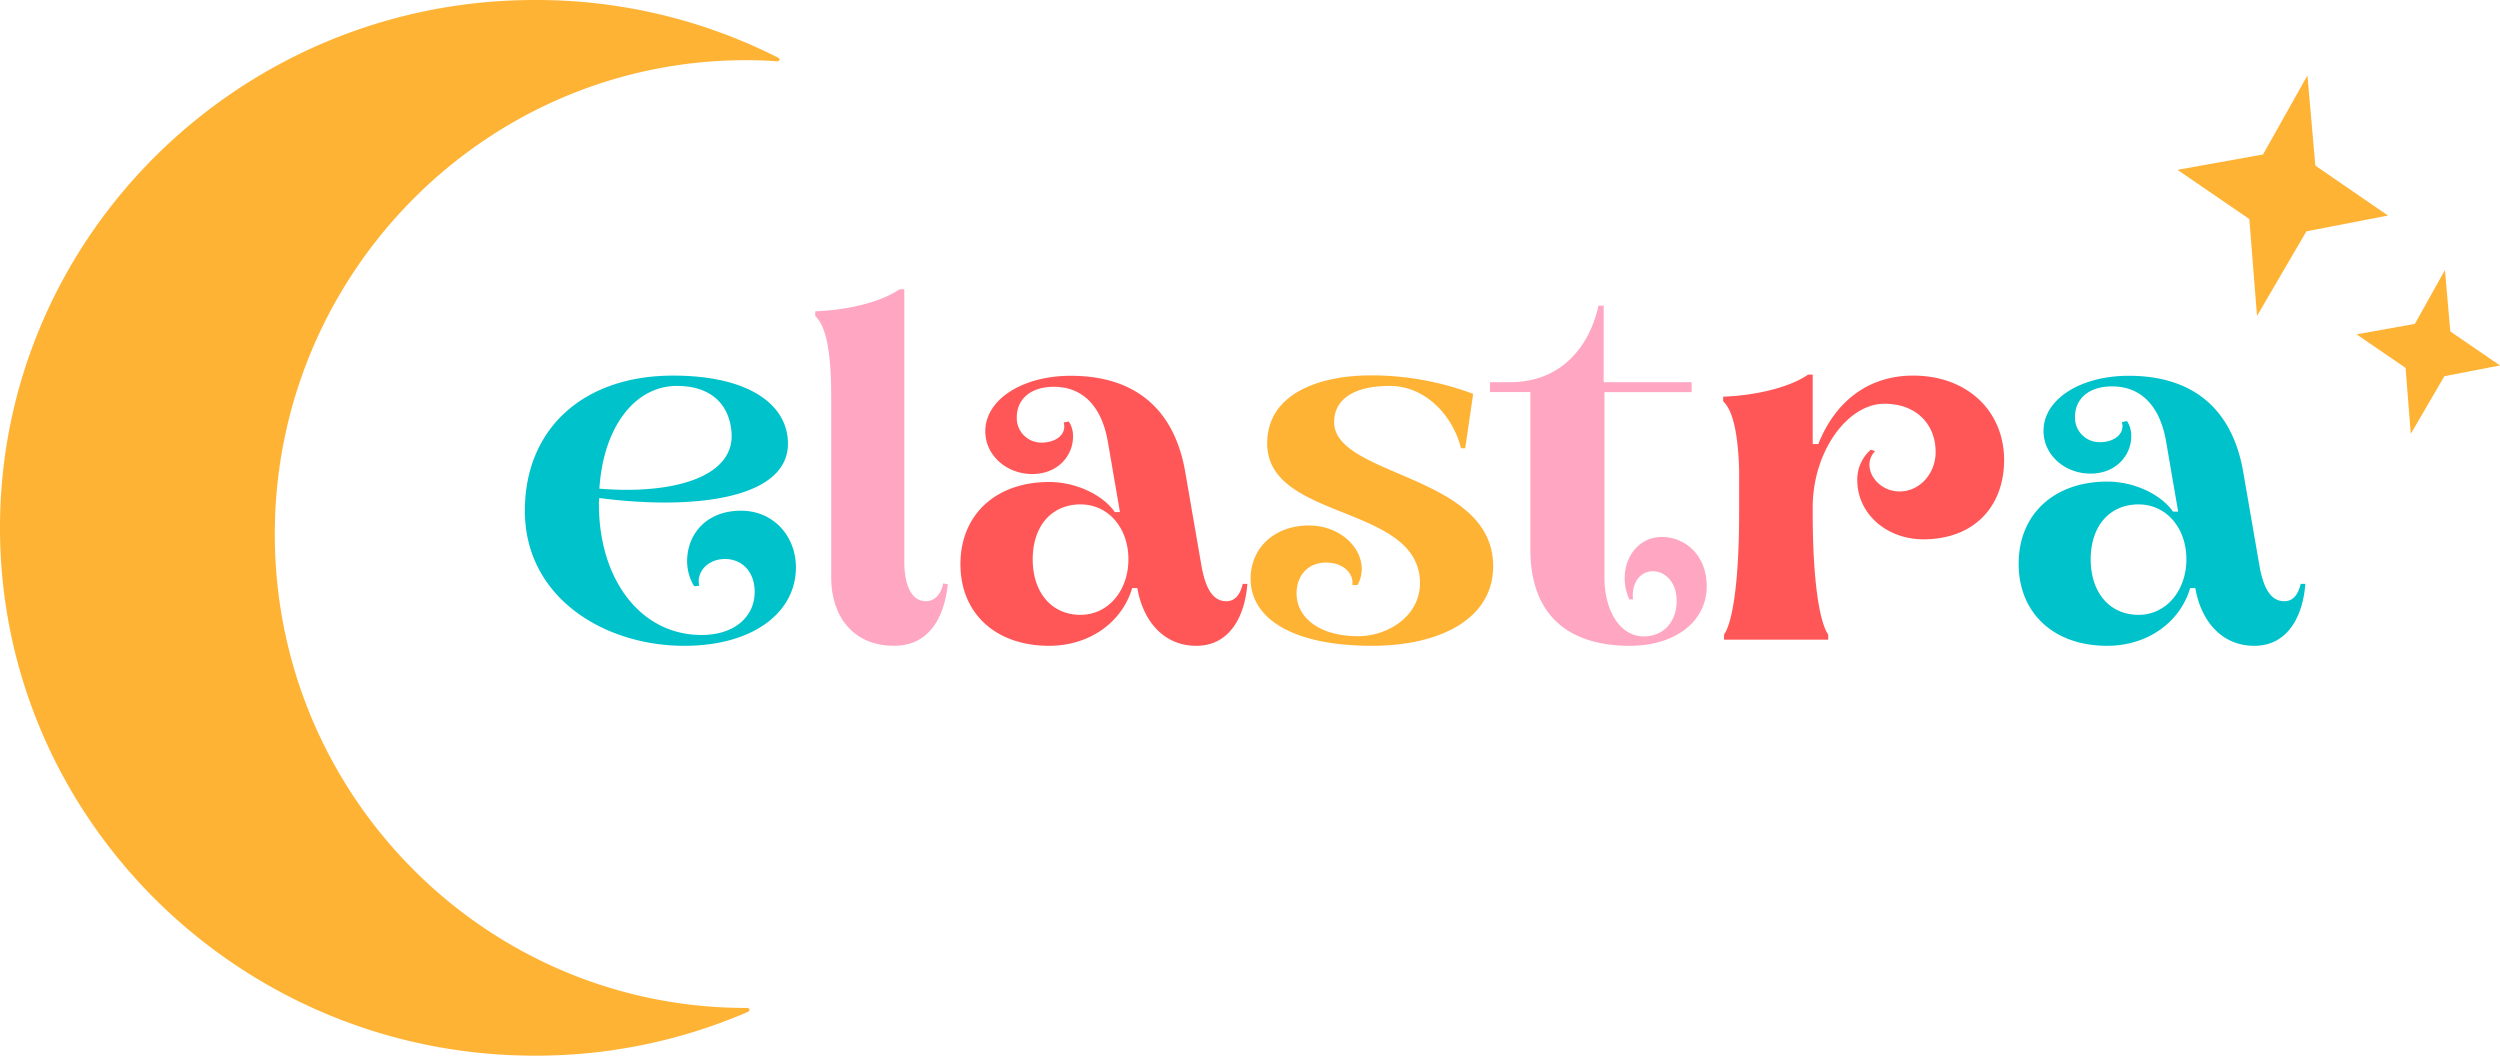 <?xml version="1.0" encoding="UTF-8"?>
<svg xmlns="http://www.w3.org/2000/svg" xmlns:xlink="http://www.w3.org/1999/xlink" id="Calque_1" data-name="Calque 1" viewBox="0 0 539.94 228">
  <defs>
    <style>.cls-1{fill:none;}.cls-2{fill:#00c2cb;}.cls-3{fill:#ffa6c2;}.cls-4{fill:#ff5757;}.cls-5,.cls-7{fill:#ffb335;}.cls-6{clip-path:url(#clip-path);}.cls-7{fill-rule:evenodd;}.cls-8{clip-path:url(#clip-path-2);}.cls-9{clip-path:url(#clip-path-3);}.cls-10{clip-path:url(#clip-path-6);}</style>
    <clipPath id="clip-path" transform="translate(-9.65 -13.84)">
      <rect class="cls-1" x="9.35" y="13.84" width="168.98" height="228"></rect>
    </clipPath>
    <clipPath id="clip-path-2" transform="translate(-9.65 -13.84)">
      <rect class="cls-1" x="479.67" y="29.33" width="46.67" height="53.33"></rect>
    </clipPath>
    <clipPath id="clip-path-3" transform="translate(-9.65 -13.84)">
      <rect class="cls-1" x="480.03" y="29.55" width="71" height="77" transform="translate(340.99 557.89) rotate(-77.91)"></rect>
    </clipPath>
    <clipPath id="clip-path-6" transform="translate(-9.65 -13.84)">
      <rect class="cls-1" x="518.33" y="72" width="32" height="36"></rect>
    </clipPath>
  </defs>
  <path class="cls-2" d="M157.44,153.32c15,0,24.11-7.3,24.11-16.92,0-6.79-4.86-12.26-11.85-12.26-7.5,0-11.65,5.06-11.65,10.94a10.44,10.44,0,0,0,1.52,5.37l1.11-.1c-.7-2.74,1.62-5.78,5.58-5.78,3.54,0,6.38,2.64,6.38,7.1,0,5.37-4.36,9.31-11.45,9.31C148,151,139,139,139,122.72a5.45,5.45,0,0,1,.1-1.32c20.06,2.64,40.73.3,40.73-11.75,0-8.21-8.1-14.69-24.82-14.69-19.46,0-32,11.55-32,29.18C123,142.88,140.12,153.32,157.44,153.32ZM139.1,119.38C140,105.7,147,97.19,155.82,97.19c8.21,0,11.75,4.86,11.85,10.84C167.67,116.84,155.11,120.69,139.1,119.38Z" transform="translate(-9.65 -13.84)"></path>
  <path class="cls-3" d="M202.71,153.32c7.49,0,10.84-5.88,11.65-13.28l-1-.2c-.4,2.13-1.71,3.85-3.75,3.85-3,0-4.55-3.24-4.65-8V76.31h-1c-4.46,3-11.95,4.57-18.24,4.77v1c1.73,1.62,3.45,5.57,3.45,17.12v39.32C189.13,147,194,153.32,202.71,153.32Z" transform="translate(-9.65 -13.84)"></path>
  <path class="cls-4" d="M236.24,153.32c8.81,0,15.8-5.17,17.93-12.47h1.11c1.22,7,5.58,12.47,12.77,12.47,7,0,10.44-6.08,11-13.38h-1c-.51,2.13-1.52,3.75-3.55,3.75-3,0-4.55-3-5.37-7.7l-3.54-20.46C263.29,102.66,255.28,95,240.9,95c-10.34,0-18.45,5.06-18.45,12,0,5.17,4.57,9.22,10.14,9.22s8.81-4,8.81-8.1a5.72,5.72,0,0,0-.91-3.24l-1.11.2c.7,2.53-1.62,4.35-4.76,4.35a5.29,5.29,0,0,1-5.37-5.46c0-3.86,2.93-6.59,8-6.59,6.38,0,10.33,4.36,11.65,11.75l2.63,15.3h-1.11c-2.53-3.65-8.31-6.49-14.18-6.49-11.56,0-19.16,7.1-19.16,17.74S224.68,153.32,236.24,153.32Zm6.78-6.69c-6.28,0-10.33-4.86-10.33-12s4.05-11.85,10.33-11.85c6,0,10.34,5.07,10.34,11.85S249,146.63,243,146.63Z" transform="translate(-9.65 -13.84)"></path>
  <path class="cls-5" d="M306,153.32c14.28,0,26.14-5.58,26.14-17.23,0-19.86-34.35-19.25-34.35-31.1,0-4.56,3.75-7.8,12-7.8,8,0,13.78,6.78,15.4,13.47h.91l1.72-11.75a62.64,62.64,0,0,0-22-4c-11.65,0-22.49,4.15-22.49,14.69,0,16.82,33,13.07,33,30.19,0,7.09-6.89,11.45-13.38,11.45-8.51,0-13.27-4.15-13.27-9.22,0-3.95,2.53-6.68,6.38-6.68,3.44,0,6,2.12,5.67,4.85h1.12a7.44,7.44,0,0,0,.91-3.44c0-4.86-4.86-9.42-11.45-9.42-7.09,0-12.56,4.56-12.56,11.55C279.8,147.44,288.81,153.32,306,153.32Z" transform="translate(-9.65 -13.84)"></path>
  <path class="cls-3" d="M361.65,153.32c9.83,0,16.61-5.27,16.61-12.87,0-6.69-4.65-10.64-9.72-10.64-4.66,0-8,3.95-8,8.92a11.21,11.21,0,0,0,1,4.56h.81c-.41-3.45,1.52-6.08,4.25-6.08s5.17,2.43,5.17,6.38c0,4.66-2.94,7.7-7.09,7.7-5.17,0-8.51-5.57-8.51-12.76v-40H375V96.38H356V79.86h-1.12C353,88.47,347,96.38,335.81,96.38h-4.36v2.13h8.72v33.93C340.17,147.34,349.08,153.32,361.65,153.32Z" transform="translate(-9.65 -13.84)"></path>
  <path class="cls-4" d="M382,152h22.5v-1.11c-1.83-2.54-3.35-11.45-3.35-26.15v-1.31c0-12.06,7.5-22.39,15.5-22.39,6.79,0,11.05,4.35,11.05,10.43,0,4.56-3.35,8.51-7.8,8.51-5.07,0-8.42-5.47-5.27-8.71l-.92-.31a8.49,8.49,0,0,0-2.93,6.59c0,7.29,6.38,12.77,14.28,12.77,10.95,0,17.43-7.1,17.43-17.13,0-10.43-7.8-18.23-19.66-18.23-9.82,0-16.92,5.77-20.47,14.79h-1.21v-15h-1c-4.36,3-12.06,4.55-18.34,4.76v1c1.62,1.52,3.14,5.17,3.45,14.69v9.52c0,14.7-1.43,23.61-3.25,26.15Z" transform="translate(-9.65 -13.84)"></path>
  <path class="cls-2" d="M464.74,153.32c8.81,0,15.8-5.17,17.93-12.47h1.11c1.22,7,5.58,12.47,12.77,12.47,7,0,10.44-6.08,11-13.38h-1c-.51,2.13-1.52,3.75-3.55,3.75-3,0-4.55-3-5.37-7.7l-3.54-20.46C491.79,102.66,483.78,95,469.4,95,459.06,95,451,100,451,106.91c0,5.17,4.57,9.22,10.14,9.22s8.81-4,8.81-8.1a5.72,5.72,0,0,0-.91-3.24l-1.11.2c.7,2.53-1.62,4.35-4.76,4.35a5.29,5.29,0,0,1-5.37-5.46c0-3.86,2.93-6.59,8-6.59,6.38,0,10.33,4.36,11.65,11.75l2.63,15.3h-1.11c-2.53-3.65-8.31-6.49-14.18-6.49-11.56,0-19.16,7.1-19.16,17.74S453.18,153.32,464.74,153.32Zm6.78-6.69c-6.28,0-10.33-4.86-10.33-12s4.05-11.85,10.33-11.85c6,0,10.34,5.07,10.34,11.85S477.5,146.63,471.52,146.63Z" transform="translate(-9.65 -13.84)"></path>
  <g class="cls-6">
    <path class="cls-7" d="M170.77,232h.33a116.17,116.17,0,0,1-46,9.4c-63.48,0-115.09-51-115.09-113.59S61.66,14.24,125.14,14.24a115,115,0,0,1,52.43,12.52c-2.29-.17-4.51-.24-6.8-.24-56.44,0-102.23,46-102.23,102.79S114.41,232,170.77,232Z" transform="translate(-9.65 -13.84)"></path>
    <path class="cls-5" d="M177.81,26.35a115.33,115.33,0,0,0-52.67-12.51C61.49,13.84,9.65,65,9.65,127.84s51.84,114,115.49,114a115.45,115.45,0,0,0,46.12-9.49.51.51,0,0,0,.25-.49c0-.16-.25-.33-.41-.33h-.33C114.58,231.53,69,185.66,69,129.23S114.66,26.84,170.77,26.84c2.21,0,4.51.08,6.8.24a.41.41,0,0,0,.41-.32A.3.3,0,0,0,177.81,26.35Zm-7-.25c-56.6,0-102.64,46.29-102.64,103.13,0,56.34,45.14,102.22,101,103.12a115.27,115.27,0,0,1-44,8.59c-63.23,0-114.68-50.79-114.68-113.18S61.91,14.66,125.14,14.66a115.69,115.69,0,0,1,50.54,11.53C174.05,26.1,172.41,26.1,170.77,26.1Z" transform="translate(-9.65 -13.84)"></path>
  </g>
  <g class="cls-8">
    <g class="cls-9">
      <g class="cls-9">
        <g class="cls-9">
          <path class="cls-5" d="M495.45,61.15,479.93,50.52l18.48-3.32L508,30.13l1.71,19.48L525.4,60.39,507.78,63.8,497.11,82.07Z" transform="translate(-9.65 -13.84)"></path>
        </g>
      </g>
    </g>
  </g>
  <g class="cls-10">
    <g class="cls-9">
      <g class="cls-9">
        <g class="cls-9">
          <path class="cls-5" d="M529.19,93.29l-10.57-7.24,12.58-2.26,6.5-11.62,1.16,13.26,10.72,7.34-12,2.32-7.26,12.45Z" transform="translate(-9.65 -13.84)"></path>
        </g>
      </g>
    </g>
  </g>
</svg>
